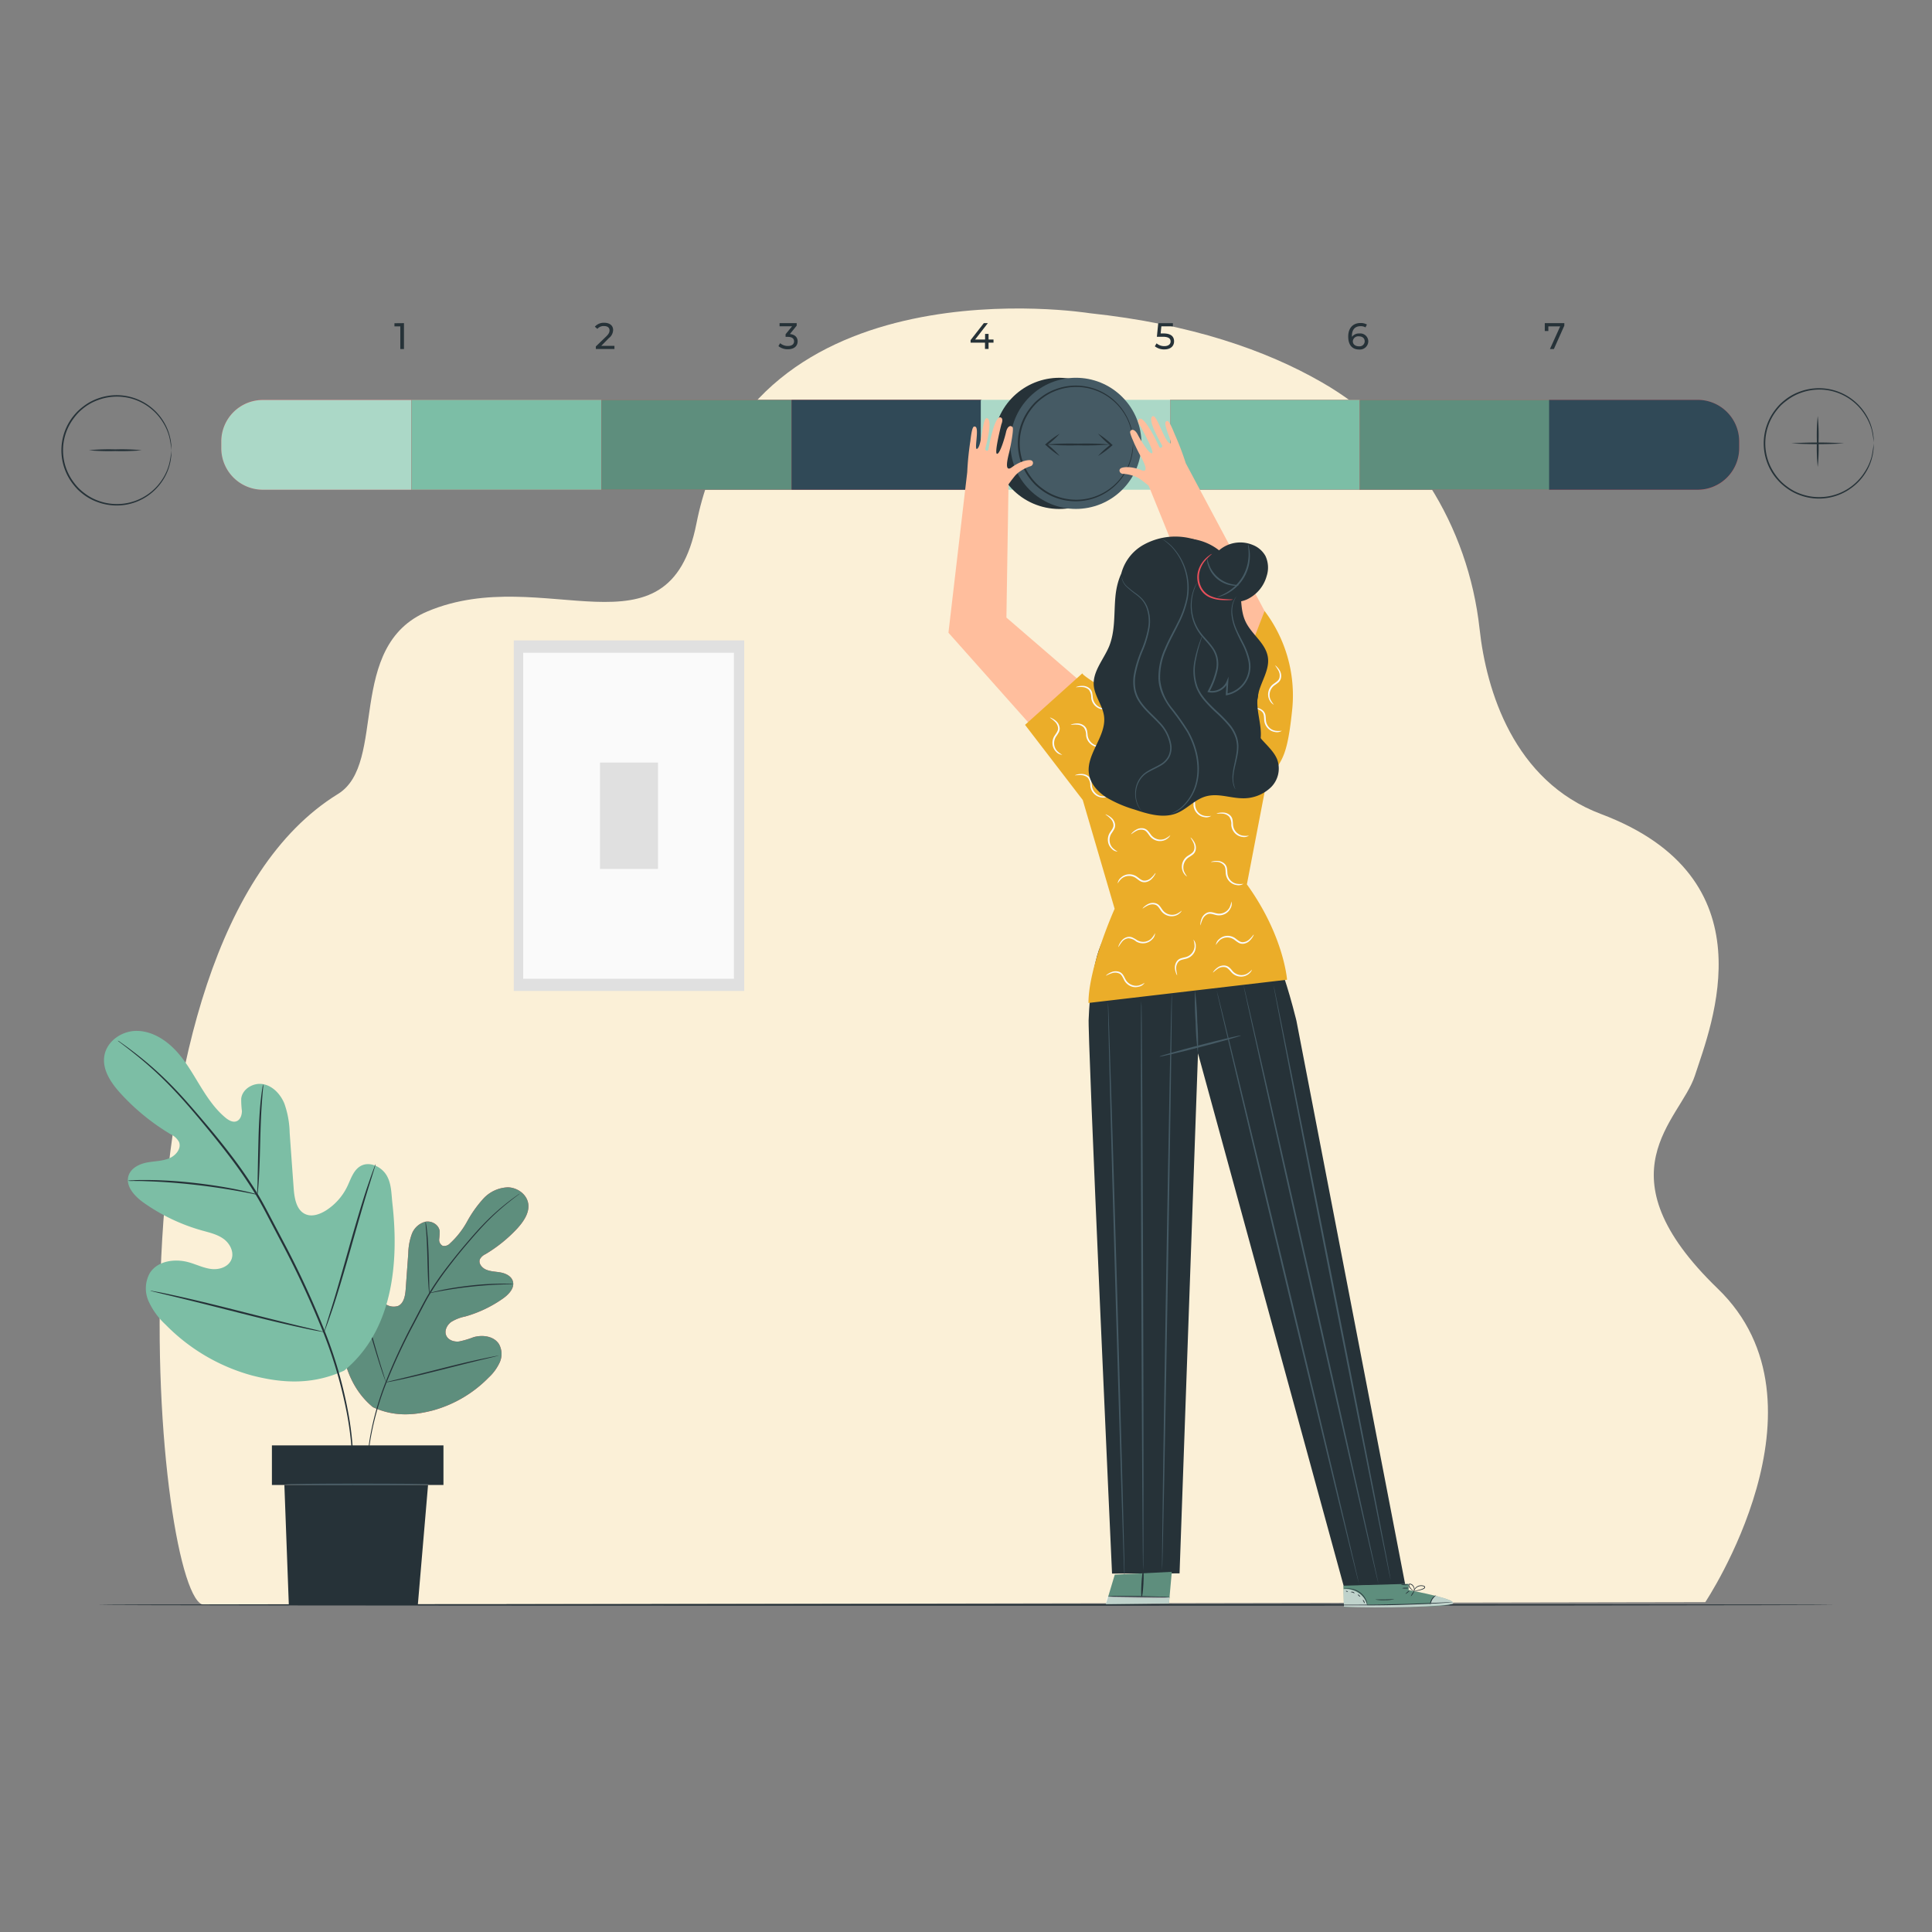 <svg xmlns="http://www.w3.org/2000/svg" viewBox="0 0 616.95 616.95"><rect x="0" y="0" width="616.95" height="616.95" fill="#808080" stroke="none"/><defs><style>.cls-1{fill:#fbf0d7;}.cls-2{fill:#e0e0e0;}.cls-3{fill:#fafafa;}.cls-4{fill:#263238;}.cls-5{fill:#e8505b;}.cls-6{fill:#abd8c7;}.cls-7{fill:#7cbea6;}.cls-8{fill:#5e8e7d;}.cls-9{fill:#304957;}.cls-10{fill:#455a64;}.cls-11{fill:#7cbea5;}.cls-12{fill:#ffbe9d;}.cls-13{opacity:0.6;}.cls-14{fill:#fff;}.cls-15{fill:#ebad29;}</style></defs><g id="Floor"><path class="cls-1" d="M347.85,100S239.11,82.53,222.39,167.2c-8.85,44.8-48.64,12.43-85.79,28-26.45,11.07-12.78,48.56-28.67,58.34-78.3,48.2-57.92,259-42.72,258.94l479.34-.86s42.23-63.2,4-100.1-12-53.77-7.33-68c5.33-16.38,24.43-63.13-30-83.59-27.93-10.51-36.61-39.6-38.73-59-3.62-33.18-22.18-62.71-50.36-78.83C404.31,111.83,380.25,103.44,347.85,100Z"/><rect class="cls-2" x="144.89" y="223.67" width="111.94" height="73.6" transform="translate(-59.61 461.33) rotate(-90)"/><rect class="cls-3" x="148.68" y="226.85" width="104.09" height="67.3" transform="translate(-59.78 461.22) rotate(-90)"/><rect class="cls-2" x="183.88" y="251.24" width="33.96" height="18.52" transform="translate(-59.64 461.36) rotate(-90)"/><path class="cls-4" d="M585.93,512.48c0,.15-126.59.27-296.95.27s-257.76-.12-257.76-.27,87.33-.27,257.76-.27S585.93,512.33,585.93,512.48Z"/><path class="cls-5" d="M83.94,127.68h47.42a0,0,0,0,1,0,0v28.71a0,0,0,0,1,0,0H83.94a13.28,13.28,0,0,1-13.28-13.28V141A13.28,13.28,0,0,1,83.94,127.68Z"/><path class="cls-6" d="M131.36,156.39H83.94a13.28,13.28,0,0,1-13.28-13.28V141a13.27,13.27,0,0,1,13.28-13.28h47.42Z"/><rect class="cls-5" x="131.36" y="127.68" width="60.7" height="28.71"/><rect class="cls-7" x="131.36" y="127.68" width="60.7" height="28.71"/><rect class="cls-5" x="192.05" y="127.68" width="60.7" height="28.71"/><rect class="cls-8" x="192.05" y="127.68" width="60.7" height="28.71"/><rect class="cls-5" x="252.75" y="127.68" width="60.7" height="28.71"/><rect class="cls-9" x="252.75" y="127.68" width="60.7" height="28.71"/><rect class="cls-6" x="313.2" y="127.68" width="60.7" height="28.71"/><rect class="cls-5" x="373.69" y="127.68" width="60.7" height="28.71"/><rect class="cls-7" x="373.69" y="127.68" width="60.7" height="28.71"/><rect class="cls-5" x="434.19" y="127.68" width="60.7" height="28.71"/><path class="cls-5" d="M494.68,127.68h47.42A13.28,13.28,0,0,1,555.38,141v2.15a13.28,13.28,0,0,1-13.28,13.28H494.68a0,0,0,0,1,0,0V127.68A0,0,0,0,1,494.68,127.68Z"/><rect class="cls-8" x="434.19" y="127.68" width="60.7" height="28.71"/><path class="cls-9" d="M542.09,156.39H494.68V127.68h47.41A13.28,13.28,0,0,1,555.38,141v2.15A13.29,13.29,0,0,1,542.09,156.39Z"/><circle class="cls-4" cx="338.24" cy="141.57" r="20.94" transform="translate(115.08 432.52) rotate(-75.22)"/><circle class="cls-10" cx="343.57" cy="141.57" r="20.94" transform="translate(0.52 284.41) rotate(-45)"/><path class="cls-4" d="M361.83,141.57a28.37,28.37,0,0,0-.67-4.43,17.57,17.57,0,0,0-2-4.81,18,18,0,0,0-4.62-5.12,17.86,17.86,0,0,0-7.6-3.35,18.13,18.13,0,0,0-9.46.8,17.17,17.17,0,0,0-4.55,2.45,16.76,16.76,0,0,0-3.81,3.83,17.95,17.95,0,0,0,0,21.27,16.15,16.15,0,0,0,3.8,3.82,17.12,17.12,0,0,0,4.56,2.46,18.13,18.13,0,0,0,9.46.8,18.19,18.19,0,0,0,12.22-8.47,17.57,17.57,0,0,0,2-4.81,28.21,28.21,0,0,0,.67-4.44,1.36,1.36,0,0,1,0,.3c0,.23,0,.51,0,.87a8.72,8.72,0,0,1-.12,1.41,13.77,13.77,0,0,1-.35,1.91,17,17,0,0,1-2,4.91,18.12,18.12,0,0,1-4.64,5.27A18.38,18.38,0,0,1,337.27,159a17.59,17.59,0,0,1-4.69-2.51,20.92,20.92,0,0,1-2.11-1.78,22.21,22.21,0,0,1-1.82-2.15,18.39,18.39,0,0,1,0-21.9,20.67,20.67,0,0,1,1.81-2.14,20.92,20.92,0,0,1,2.11-1.78,17.31,17.31,0,0,1,4.69-2.51,18.38,18.38,0,0,1,17.47,2.72,18.22,18.22,0,0,1,4.64,5.26,17.07,17.07,0,0,1,2,4.92,13.51,13.51,0,0,1,.35,1.91,8.72,8.72,0,0,1,.12,1.41c0,.35,0,.64,0,.87A1.29,1.29,0,0,1,361.83,141.57Z"/><path class="cls-4" d="M129,103.19v8.28h-1.17v-7.25h-1.87v-1Z"/><path class="cls-4" d="M196.21,110.44v1h-5.94v-.81l3.37-3.25c.87-.85,1-1.37,1-1.89,0-.85-.61-1.37-1.76-1.37a2.59,2.59,0,0,0-2.12.9l-.81-.7a3.83,3.83,0,0,1,3-1.25c1.73,0,2.84.88,2.84,2.3a3.35,3.35,0,0,1-1.36,2.6L192,110.44Z"/><path class="cls-4" d="M254.71,109c0,1.4-1,2.53-3.13,2.53a4.7,4.7,0,0,1-3-1l.54-.94a3.75,3.75,0,0,0,2.5.89c1.24,0,1.95-.57,1.95-1.47s-.63-1.44-2.05-1.44h-.66v-.83l2.08-2.55h-4v-1h5.47v.8l-2.17,2.68C253.87,106.82,254.71,107.75,254.71,109Z"/><path class="cls-4" d="M317.26,109.43h-1.58v2h-1.14v-2h-4.6v-.82l4.23-5.42h1.28l-4.06,5.23h3.18v-1.8h1.11v1.8h1.58Z"/><path class="cls-4" d="M374.92,109c0,1.43-1,2.58-3.14,2.58a4.78,4.78,0,0,1-3-1l.55-.94a3.71,3.71,0,0,0,2.48.89c1.25,0,2-.58,2-1.48s-.59-1.51-2.5-1.51h-1.88l.43-4.33h4.68v1h-3.68l-.23,2.27h.93C374,106.49,374.92,107.52,374.92,109Z"/><path class="cls-4" d="M436.94,109a2.68,2.68,0,0,1-2.93,2.61c-2.23,0-3.48-1.49-3.48-4.13,0-2.82,1.6-4.33,3.91-4.33a4,4,0,0,1,2.06.48l-.45.92a2.88,2.88,0,0,0-1.58-.39c-1.68,0-2.76,1-2.76,3.12,0,.1,0,.19,0,.3a2.77,2.77,0,0,1,2.38-1.09A2.56,2.56,0,0,1,436.94,109Zm-1.15,0c0-1-.73-1.6-1.89-1.6A1.72,1.72,0,0,0,432,109c0,.85.68,1.59,2,1.59A1.63,1.63,0,0,0,435.79,109Z"/><path class="cls-4" d="M499.54,103.19v.8l-3.34,7.48h-1.26l3.28-7.25h-3.78v1.48H493.3v-2.51Z"/><path class="cls-4" d="M338.4,145.61a28.38,28.38,0,0,1-4.39-3.43l-.05,0-.24-.21.25-.2a27.36,27.36,0,0,1,4.43-3.27,29,29,0,0,1-4.09,3.69v-.42l0,0A29,29,0,0,1,338.4,145.61Z"/><path class="cls-4" d="M350.64,138.46a29.47,29.47,0,0,1,4.38,3.42l.05.05.24.21-.25.2a29.13,29.13,0,0,1-4.42,3.27,27.87,27.87,0,0,1,4.08-3.69v.41l-.05,0A28.18,28.18,0,0,1,350.64,138.46Z"/><path class="cls-4" d="M354.33,141.94a94.26,94.26,0,0,1-10.09.27,94.38,94.38,0,0,1-10.1-.27,94.38,94.38,0,0,1,10.1-.27A94.26,94.26,0,0,1,354.33,141.94Z"/><path class="cls-4" d="M54.71,143.77a26.73,26.73,0,0,0-.65-4.23A16.6,16.6,0,0,0,52.12,135a17.28,17.28,0,0,0-4.41-4.88,17,17,0,0,0-7.25-3.19,17.3,17.3,0,0,0-9,.76A16.2,16.2,0,0,0,27.1,130a18.92,18.92,0,0,0-1.94,1.66,17.85,17.85,0,0,0-1.68,2,17,17,0,0,0,0,20.27,18,18,0,0,0,1.68,2,19,19,0,0,0,1.94,1.65,16.2,16.2,0,0,0,4.34,2.34,17.25,17.25,0,0,0,20.68-7.31A16.6,16.6,0,0,0,54.06,148a26.72,26.72,0,0,0,.65-4.22,1.16,1.16,0,0,1,0,.28v.83a7.92,7.92,0,0,1-.11,1.35,12.45,12.45,0,0,1-.33,1.82,16.53,16.53,0,0,1-1.89,4.69,17.61,17.61,0,0,1-11.83,8.36,17.74,17.74,0,0,1-9.28-.74A16.87,16.87,0,0,1,26.79,158a21.52,21.52,0,0,1-2-1.7,21.3,21.3,0,0,1-1.73-2.05,17.57,17.57,0,0,1,0-20.91,18.91,18.91,0,0,1,1.74-2,17.81,17.81,0,0,1,2-1.7,16.62,16.62,0,0,1,4.48-2.4,17.56,17.56,0,0,1,21.11,7.62,16.57,16.57,0,0,1,1.89,4.7,12.22,12.22,0,0,1,.33,1.82,7.81,7.81,0,0,1,.11,1.34v.83A1.29,1.29,0,0,1,54.71,143.77Z"/><path class="cls-4" d="M45.24,143.77a65.79,65.79,0,0,1-8.43.27,65.92,65.92,0,0,1-8.43-.27,65.92,65.92,0,0,1,8.43-.27A65.79,65.79,0,0,1,45.24,143.77Z"/><path class="cls-4" d="M598.36,141.57a30.13,30.13,0,0,0-.65-4.22,16.66,16.66,0,0,0-2-4.59,17.33,17.33,0,0,0-11.65-8.08,17.29,17.29,0,0,0-9,.77,16.2,16.2,0,0,0-4.34,2.34,20.26,20.26,0,0,0-2,1.65,21.53,21.53,0,0,0-1.68,2,17.1,17.1,0,0,0,0,20.28,15.72,15.72,0,0,0,3.63,3.65,16.2,16.2,0,0,0,4.34,2.34,17.28,17.28,0,0,0,9,.76,17,17,0,0,0,7.25-3.19,17.23,17.23,0,0,0,4.4-4.88,16.36,16.36,0,0,0,2-4.59,29.9,29.9,0,0,0,.65-4.23,1.29,1.29,0,0,1,0,.29c0,.22,0,.49,0,.83a7.81,7.81,0,0,1-.11,1.34,12,12,0,0,1-.33,1.82,16.28,16.28,0,0,1-1.89,4.7,17.17,17.17,0,0,1-4.43,5,17.48,17.48,0,0,1-16.67,2.6,16.47,16.47,0,0,1-4.48-2.4,18.84,18.84,0,0,1-2-1.7,20.11,20.11,0,0,1-1.74-2,17.59,17.59,0,0,1,0-20.91,20.15,20.15,0,0,1,1.73-2.05,21.52,21.52,0,0,1,2-1.7,16.72,16.72,0,0,1,4.48-2.39,17.71,17.71,0,0,1,9.27-.74A17.61,17.61,0,0,1,596,132.6a16.17,16.17,0,0,1,1.89,4.7,12.11,12.11,0,0,1,.33,1.81,7.92,7.92,0,0,1,.11,1.35c0,.34,0,.61,0,.83A1.16,1.16,0,0,1,598.36,141.57Z"/><path class="cls-4" d="M588.88,141.57a131.58,131.58,0,0,1-16.85,0,131.58,131.58,0,0,1,16.85,0Z"/><path class="cls-4" d="M580.46,149.13a61.35,61.35,0,0,1-.27-8.14,61.48,61.48,0,0,1,.27-8.14,61.48,61.48,0,0,1,.27,8.14A61.35,61.35,0,0,1,580.46,149.13Z"/><path class="cls-5" d="M119.11,449.38c-10-8.24-11.36-22.19-10-34.53.23-2.06.17-4.25,1.3-6s3.51-2.79,5.29-1.77c1.48.84,2,2.68,2.75,4.22a12,12,0,0,0,4.48,5,4.61,4.61,0,0,0,4.21.72c1.85-.84,2.26-3.29,2.41-5.34q.41-5.74.83-11.49a19,19,0,0,1,1.1-6.05,6.36,6.36,0,0,1,4.34-4c2-.39,4.32.92,4.58,3a20.09,20.09,0,0,1-.15,2.56,2.17,2.17,0,0,0,1.11,2.13,2.49,2.49,0,0,0,2.33-.77,27.24,27.24,0,0,0,5.48-7,37.92,37.92,0,0,1,5.17-7.28,11.17,11.17,0,0,1,7.86-3.63c2.95.07,5.94,2.13,6.46,5.08s-1.4,5.75-3.42,8A46,46,0,0,1,155,400.51a3.8,3.8,0,0,0-1.74,1.59c-.55,1.33.64,2.8,2,3.35,1.49.63,3.16.6,4.75.92s3.26,1.16,3.75,2.72c.68,2.16-1.25,4.22-3.09,5.53a39.52,39.52,0,0,1-12.15,5.79,13.44,13.44,0,0,0-4.48,1.76c-1.31,1-2.19,2.75-1.56,4.26s2.47,2.12,4.08,1.95a27.93,27.93,0,0,0,4.64-1.37c2.9-.84,6.53-.36,8.15,2.22a6.53,6.53,0,0,1,.24,5.8,15.14,15.14,0,0,1-3.51,4.83,39.62,39.62,0,0,1-17.8,10.52c-6.72,1.76-12.83,1.89-19.15-1"/><path class="cls-8" d="M119.11,449.38c-10-8.24-11.36-22.19-10-34.53.23-2.06.17-4.25,1.3-6s3.51-2.79,5.29-1.77c1.48.84,2,2.68,2.75,4.22a12,12,0,0,0,4.48,5,4.61,4.61,0,0,0,4.21.72c1.85-.84,2.26-3.29,2.41-5.34q.41-5.74.83-11.49a19,19,0,0,1,1.1-6.05,6.36,6.36,0,0,1,4.34-4c2-.39,4.32.92,4.58,3a20.09,20.09,0,0,1-.15,2.56,2.17,2.17,0,0,0,1.11,2.13,2.49,2.49,0,0,0,2.33-.77,27.24,27.24,0,0,0,5.48-7,37.92,37.92,0,0,1,5.17-7.28,11.17,11.17,0,0,1,7.86-3.63c2.95.07,5.94,2.13,6.46,5.08s-1.4,5.75-3.42,8A46,46,0,0,1,155,400.51a3.8,3.8,0,0,0-1.74,1.59c-.55,1.33.64,2.8,2,3.35,1.49.63,3.16.6,4.75.92s3.26,1.16,3.75,2.72c.68,2.16-1.25,4.22-3.09,5.53a39.52,39.52,0,0,1-12.15,5.79,13.44,13.44,0,0,0-4.48,1.76c-1.31,1-2.19,2.75-1.56,4.26s2.47,2.12,4.08,1.95a27.93,27.93,0,0,0,4.64-1.37c2.9-.84,6.53-.36,8.15,2.22a6.53,6.53,0,0,1,.24,5.8,15.14,15.14,0,0,1-3.51,4.83,39.62,39.62,0,0,1-17.8,10.52c-6.72,1.76-12.83,1.89-19.15-1"/><path class="cls-4" d="M166,381.16l-.21.18-.65.49c-.58.43-1.43,1.07-2.5,1.93a76,76,0,0,0-8.5,7.84c-1.68,1.79-3.44,3.82-5.29,6s-3.8,4.6-5.76,7.18a92.43,92.43,0,0,0-5.75,8.38c-.92,1.51-1.75,3.09-2.6,4.71l-2.58,4.92A190.5,190.5,0,0,0,123.23,442a92,92,0,0,0-4.74,16.58,67.49,67.49,0,0,0-1.11,11.58c0,1.38,0,2.45.06,3.17,0,.35,0,.62,0,.82a1.1,1.1,0,0,1,0,.29,2.21,2.21,0,0,1,0-.28c0-.21,0-.48-.07-.83-.07-.72-.11-1.79-.14-3.17a65.88,65.88,0,0,1,1-11.63,91.27,91.27,0,0,1,4.69-16.66,184.38,184.38,0,0,1,8.86-19.23l2.58-4.93c.85-1.61,1.7-3.21,2.62-4.73a91.46,91.46,0,0,1,5.8-8.39c2-2.59,3.94-5,5.79-7.17s3.64-4.24,5.33-6a72.73,72.73,0,0,1,8.61-7.78c1.09-.84,1.95-1.46,2.54-1.87l.68-.47A1.12,1.12,0,0,1,166,381.16Z"/><path class="cls-4" d="M137.08,413a4,4,0,0,1-.13-.89c-.07-.58-.13-1.42-.19-2.45-.13-2.07-.21-4.93-.29-8.08s-.2-6-.36-8.07c-.08-1-.15-1.86-.21-2.44a3.84,3.84,0,0,1,0-.9,5,5,0,0,1,.19.88c.1.57.21,1.4.32,2.43.23,2.06.4,4.93.48,8.09s.13,5.93.17,8.08c0,1,.06,1.79.08,2.45A4,4,0,0,1,137.08,413Z"/><path class="cls-4" d="M163.87,410.13a5.21,5.21,0,0,1-1.06,0c-.69,0-1.67,0-2.89.06-2.44.07-5.81.29-9.51.69s-7,.92-9.44,1.36c-1.2.21-2.17.4-2.84.54a6.86,6.86,0,0,1-1,.17,5.12,5.12,0,0,1,1-.32c.66-.18,1.62-.41,2.82-.66,2.4-.51,5.74-1.06,9.45-1.47a90.79,90.79,0,0,1,9.54-.58c1.23,0,2.22,0,2.9.06A5.83,5.83,0,0,1,163.87,410.13Z"/><path class="cls-4" d="M123.27,441.42a1.45,1.45,0,0,1-.15-.34c-.11-.26-.23-.59-.38-1-.32-.86-.76-2.12-1.27-3.68-1-3.12-2.34-7.49-3.7-12.32s-2.62-9.2-3.59-12.34L113,408c-.13-.4-.23-.74-.31-1a1.6,1.6,0,0,1-.09-.36,1.2,1.2,0,0,1,.16.33c.1.27.22.6.37,1,.33.87.76,2.12,1.28,3.69,1,3.12,2.33,7.48,3.69,12.32s2.62,9.2,3.59,12.34c.48,1.52.87,2.78,1.16,3.71.12.41.23.74.31,1A1.23,1.23,0,0,1,123.27,441.42Z"/><path class="cls-4" d="M159.24,432.87s-.12.06-.36.12l-1,.26-3.85.92c-3.26.78-7.74,1.91-12.69,3.16s-9.44,2.34-12.71,3.06c-1.64.35-3,.63-3.88.8l-1.06.19a1.56,1.56,0,0,1-.38,0l.36-.12,1.05-.26,3.85-.92c3.25-.78,7.73-1.91,12.68-3.16s9.45-2.34,12.72-3c1.63-.36,3-.63,3.88-.8l1.06-.2A1.47,1.47,0,0,1,159.24,432.87Z"/><path class="cls-11" d="M109.93,437.66c15.48-12.73,17.53-34.27,15.38-53.32-.36-3.18-.27-6.56-2-9.24s-5.43-4.31-8.17-2.74c-2.28,1.3-3.1,4.13-4.24,6.51A18.74,18.74,0,0,1,104,386.6c-2,1.21-4.41,2.06-6.5,1.11-2.87-1.3-3.49-5.08-3.72-8.25q-.65-8.86-1.28-17.73a29.79,29.79,0,0,0-1.7-9.35c-1.22-2.93-3.62-5.55-6.7-6.16s-6.68,1.43-7.07,4.58a27.62,27.62,0,0,0,.22,3.95c0,1.33-.49,2.83-1.71,3.3s-2.57-.33-3.59-1.18c-3.53-2.95-6.07-6.9-8.47-10.84s-4.74-8-8-11.23-7.56-5.7-12.13-5.6-9.17,3.28-10,7.83,2.16,8.89,5.29,12.28A70.63,70.63,0,0,0,54.49,362.2a5.81,5.81,0,0,1,2.67,2.46c.85,2.06-1,4.31-3,5.17-2.3,1-4.88.93-7.33,1.42s-5,1.78-5.79,4.19C40,378.79,43,382,45.79,384a60.73,60.73,0,0,0,18.76,8.95c2.4.67,4.91,1.23,6.92,2.72s3.37,4.25,2.41,6.57-3.82,3.27-6.3,3-4.77-1.42-7.17-2.11c-4.48-1.3-10.09-.56-12.58,3.42a10.07,10.07,0,0,0-.37,9A23.26,23.26,0,0,0,52.88,423,61.21,61.21,0,0,0,80.35,439.2c10.38,2.71,19.82,2.93,29.58-1.54"/><path class="cls-4" d="M37.6,332.32a1.81,1.81,0,0,0,.33.28l1,.76c.88.67,2.19,1.66,3.85,3a119.19,119.19,0,0,1,13.13,12.12c2.59,2.75,5.31,5.89,8.16,9.31s5.86,7.1,8.89,11.08a145.1,145.1,0,0,1,8.89,12.94c1.41,2.33,2.7,4.78,4,7.27s2.63,5,4,7.6a294.14,294.14,0,0,1,13.7,29.62,142.91,142.91,0,0,1,7.33,25.6,103.84,103.84,0,0,1,1.7,17.89c0,2.12,0,3.77-.09,4.89,0,.53,0,1,0,1.27s0,.44,0,.44a1.69,1.69,0,0,0,.06-.43c0-.32.06-.74.11-1.27.1-1.12.17-2.77.2-4.9a98.61,98.61,0,0,0-1.53-18,138.83,138.83,0,0,0-7.23-25.72,285.5,285.5,0,0,0-13.68-29.7l-4-7.6c-1.31-2.49-2.62-5-4-7.3a143.72,143.72,0,0,0-8.95-13c-3.05-4-6.09-7.66-9-11.07s-5.61-6.54-8.23-9.28a112.36,112.36,0,0,0-13.3-12c-1.67-1.29-3-2.25-3.91-2.89l-1-.71A2.35,2.35,0,0,0,37.6,332.32Z"/><path class="cls-4" d="M82.18,381.47a6.42,6.42,0,0,0,.2-1.38c.1-.89.2-2.18.3-3.78.2-3.19.32-7.61.44-12.48s.31-9.27.56-12.45c.12-1.59.23-2.88.32-3.77a6.62,6.62,0,0,0,.07-1.39,6.12,6.12,0,0,0-.3,1.36c-.15.88-.33,2.17-.5,3.76-.35,3.18-.61,7.6-.73,12.48s-.2,9.15-.27,12.47c0,1.5-.08,2.77-.11,3.78A6.13,6.13,0,0,0,82.18,381.47Z"/><path class="cls-4" d="M40.82,377.05a7.34,7.34,0,0,0,1.64.07c1,0,2.58,0,4.46.09,3.76.11,9,.44,14.68,1.06s10.86,1.42,14.57,2.1c1.86.32,3.35.63,4.39.83a8.81,8.81,0,0,0,1.62.27,8.94,8.94,0,0,0-1.57-.49c-1-.28-2.51-.64-4.36-1-3.7-.79-8.86-1.65-14.59-2.28a143.75,143.75,0,0,0-14.73-.89c-1.89,0-3.42,0-4.48.1A9.49,9.49,0,0,0,40.82,377.05Z"/><path class="cls-4" d="M103.5,425.37a2.24,2.24,0,0,0,.24-.52l.58-1.53c.5-1.33,1.17-3.28,2-5.69,1.6-4.82,3.6-11.56,5.7-19s4.05-14.2,5.54-19.05c.74-2.36,1.34-4.3,1.79-5.74l.48-1.57a2.26,2.26,0,0,0,.13-.56,2.24,2.24,0,0,0-.24.52l-.58,1.53c-.5,1.33-1.17,3.27-2,5.69-1.6,4.82-3.6,11.56-5.71,19s-4,14.2-5.53,19.05c-.74,2.36-1.34,4.3-1.79,5.74-.2.63-.35,1.15-.48,1.57A1.79,1.79,0,0,0,103.5,425.37Z"/><path class="cls-4" d="M48,412.17a2.19,2.19,0,0,0,.55.18l1.62.4,5.95,1.43c5,1.2,11.94,2.94,19.58,4.88s14.58,3.61,19.63,4.71c2.53.55,4.57,1,6,1.24l1.64.29a2,2,0,0,0,.58.07,2.41,2.41,0,0,0-.56-.18l-1.61-.41-6-1.42c-5-1.2-11.94-2.94-19.58-4.88s-14.58-3.61-19.63-4.71c-2.53-.55-4.57-1-6-1.24l-1.64-.3A2.12,2.12,0,0,0,48,412.17Z"/><polygon class="cls-4" points="90.81 474.2 92.23 512.45 133.43 512.45 136.69 474.2 90.81 474.2"/><rect class="cls-4" x="86.83" y="461.56" width="54.78" height="12.64"/><path class="cls-10" d="M137.26,474c0,.14-10.32.26-23.06.26s-23-.12-23-.26,10.32-.25,23-.25S137.26,473.85,137.26,474Z"/><path class="cls-4" d="M448.73,506,414,326h0c-.06-.26-.13-.52-.19-.78v0h0c-5.34-21.17-9.55-26.36-9.55-26.36l-52,1.42c-4.09,7.33-4.6,24.94-4.6,24.94-.56,2.15,7.45,177.27,7.45,177.27l21.56-.06,5.89-166.07,46.53,170.14Z"/><path class="cls-10" d="M396.28,330.66c0,.17-5.75,1.82-12.93,3.68s-13.05,3.23-13.09,3.06,5.74-1.82,12.93-3.68S396.24,330.49,396.28,330.66Z"/><path class="cls-10" d="M359.12,504.65c-.15,0-1.46-41.37-2.92-92.39s-2.53-92.4-2.38-92.4,1.46,41.35,2.92,92.39S359.27,504.64,359.12,504.65Z"/><path class="cls-10" d="M365.05,501.56c-.15,0-.41-40.73-.59-91s-.19-91,0-91,.41,40.72.58,91S365.2,501.56,365.05,501.56Z"/><path class="cls-10" d="M374.19,317.17c.15,0-.43,41.28-1.28,92.19s-1.67,92.2-1.82,92.2.42-41.28,1.28-92.21S374,317.17,374.19,317.17Z"/><path class="cls-10" d="M382.52,336.29a94.55,94.55,0,0,1-.73-10,93.88,93.88,0,0,1-.19-10,91.16,91.16,0,0,1,.73,10A90.81,90.81,0,0,1,382.52,336.29Z"/><path class="cls-10" d="M434,505.87c-.15,0-10.45-42.38-23-94.72s-22.62-94.81-22.47-94.85,10.44,42.37,23,94.72S434.11,505.83,434,505.87Z"/><path class="cls-10" d="M440.18,505.72c-.15,0-9.92-42.76-21.82-95.55s-21.44-95.65-21.29-95.68,9.91,42.74,21.82,95.56S440.32,505.68,440.18,505.72Z"/><path class="cls-10" d="M444.11,504.65c-.15,0-8.64-42.52-19-95s-18.58-95.11-18.44-95.14,8.64,42.51,19,95S444.26,504.62,444.11,504.65Z"/><path class="cls-12" d="M356,227.08l-34.62-29.87.67-42.56.66-.9c.36-.5.77-1,1.26-1.63a7.93,7.93,0,0,1,2-1.75,12.25,12.25,0,0,1,3-1.46c1-.22,1.22-1.51.39-1.87s-3.57.19-6.2,2.15-1.33-3-.89-4.76,1.53-7.45,1.08-8c-.66-.82-1.69-.25-2.09,1.56s-2,7.17-2.91,6.92,1.42-9.41,1.42-9.41.83-1.88-.26-2.21c-1.95-.59-3.73,9.31-3.88,10.26-.1.66-1.14.42-1-.28s2.56-9.09.58-9.71c-1.52-.48-1.55,8.13-3,9.62s.68-6.55-.79-6.94c-.55-.15-1-.18-1.55,4.59a91.85,91.85,0,0,0-1,9.94h0l-6,51.28,34.86,39.18Z"/><polygon class="cls-8" points="355.98 502.84 353.16 512.25 373.29 512.01 374.19 501.94 355.98 502.84"/><path class="cls-4" d="M373.68,510.1a11.92,11.92,0,0,1-2.93.23c-1.81.05-4.32,0-7.08,0l-7.06-.23a14.09,14.09,0,0,1-2.93-.23,13,13,0,0,1,2.93-.22c1.81-.05,4.32,0,7.08,0l7.06.22A14.63,14.63,0,0,1,373.68,510.1Z"/><path class="cls-4" d="M365.05,501.56c.17,0,.21,1.91.08,4.24s-.37,4.22-.55,4.21-.21-1.91-.08-4.24S364.87,501.55,365.05,501.56Z"/><g class="cls-13"><polyline class="cls-14" points="353.16 512.25 373.29 512.01 373.46 510.1 353.5 509.84 353.16 512.02"/></g><path class="cls-12" d="M372.4,134.56c-1.33.76,2.82,8,1,6.91s-4-9.37-5.38-8.52c-1.76,1.11,2.72,8.57,3.06,9.23s-.63,1.14-.89.53c-.39-.88-4.66-10-6.39-8.92-1,.6.31,2.21.31,2.21s4.64,8.24,3.8,8.72-3.74-4.26-4.59-5.93-2-1.94-2.42-1c-.29.66,2.21,5.83,3.1,7.46s3.4,6.07.36,4.84-5.82-1.05-6.54-.49-.16,1.75.86,1.71a12.14,12.14,0,0,1,3.24.65,8.07,8.07,0,0,1,2.37,1.17c.62.46,1.16.87,1.63,1.26l.88.69,17.35,42.78L368.4,234.57l24.44,9.09,11-48.51-25.18-47.22h0a91.35,91.35,0,0,0-3.57-9.34C373.3,134.13,372.89,134.27,372.4,134.56Z"/><path class="cls-8" d="M449.84,507.77l-.07-2-20.79.6.18,6.76,1.29,0c5.72.14,29.09.34,32.87-.84C467.54,511,449.84,507.77,449.84,507.77Z"/><g class="cls-13"><path class="cls-14" d="M436.66,512.73a6.64,6.64,0,0,0-2.77-4,7.37,7.37,0,0,0-4.88-1.27l.16,5.38Z"/></g><g class="cls-13"><path class="cls-14" d="M458.5,509.62s6.21,1.49,5.47,2.45-24.36,1.59-34.81,1l0-.43,27.57-.5S457.3,509.7,458.5,509.62Z"/></g><path class="cls-4" d="M428.86,512.65l.35,0,1,0,3.76,0c3.18,0,7.58,0,12.43-.13s9.24-.32,12.41-.51l3.76-.24,1-.08.35-.05h-.36l-1,0-3.76.17c-3.17.14-7.56.32-12.41.44s-9.24.17-12.42.19l-3.76,0h-1A1.35,1.35,0,0,0,428.86,512.65Z"/><path class="cls-4" d="M456.75,512.45a7.64,7.64,0,0,1,.65-1.69,8,8,0,0,1,1.24-1.37,2.72,2.72,0,0,0-1.46,1.25A2.48,2.48,0,0,0,456.75,512.45Z"/><path class="cls-4" d="M450.56,509.73c.06,0,.34-.31.63-.76s.47-.84.41-.87-.34.3-.63.75S450.5,509.69,450.56,509.73Z"/><path class="cls-4" d="M448.86,509s.36-.17.71-.47.59-.6.54-.65-.36.17-.71.48S448.81,508.9,448.86,509Z"/><path class="cls-4" d="M447.74,507.16a2.68,2.68,0,0,0,1.08.1,2.42,2.42,0,0,0,1.08-.14,2.76,2.76,0,0,0-1.08-.09A2.37,2.37,0,0,0,447.74,507.16Z"/><path class="cls-4" d="M447.34,505.89a2.21,2.21,0,0,0,1.21.29,2.38,2.38,0,0,0,1.24-.18,157.59,157.59,0,0,1-2.45-.11Z"/><path class="cls-4" d="M451.21,508a4,4,0,0,0,1.33,0,8.4,8.4,0,0,0,1.4-.33,3.57,3.57,0,0,0,.8-.33.69.69,0,0,0,.32-.39.47.47,0,0,0-.21-.49,2.55,2.55,0,0,0-3,.74,2.13,2.13,0,0,0-.41.84c-.05.21,0,.33,0,.33a3.05,3.05,0,0,1,.57-1.07,2.37,2.37,0,0,1,1.12-.72,2.21,2.21,0,0,1,1.58.06c.22.14.14.37-.09.51a3.52,3.52,0,0,1-.74.32,9.16,9.16,0,0,1-1.35.36C451.71,508,451.21,508,451.21,508Z"/><path class="cls-4" d="M451.55,508.08a1.14,1.14,0,0,0,.13-.86,2,2,0,0,0-.39-.89,1.38,1.38,0,0,0-1.13-.61.51.51,0,0,0-.39.59,1.27,1.27,0,0,0,.24.54,3.41,3.41,0,0,0,.66.73,1.8,1.8,0,0,0,.77.48s-.27-.21-.65-.59a4.65,4.65,0,0,1-.58-.73c-.19-.26-.33-.72,0-.79a1.19,1.19,0,0,1,.9.51,2,2,0,0,1,.4.79A4,4,0,0,1,451.55,508.08Z"/><path class="cls-4" d="M429.12,507.37c0,.05.59-.06,1.53,0a7.16,7.16,0,0,1,3.37,1.19,6.28,6.28,0,0,1,2.17,2.69,13.8,13.8,0,0,1,.43,1.36s0-.14,0-.39a5.11,5.11,0,0,0-.25-1,6,6,0,0,0-2.19-2.81,6.63,6.63,0,0,0-3.51-1.17,5.28,5.28,0,0,0-1.14.06A1.57,1.57,0,0,0,429.12,507.37Z"/><path class="cls-4" d="M439.21,510.79a12.63,12.63,0,0,0,3,.2,12.49,12.49,0,0,0,3-.31c0-.07-1.35.05-3,.07S439.21,510.72,439.21,510.79Z"/><path class="cls-4" d="M435.15,510.89c0,.05.12.26.27.55s.23.53.3.53.09-.31-.08-.64S435.19,510.84,435.15,510.89Z"/><path class="cls-4" d="M433.57,509.16c-.05,0,.09.24.31.44s.44.32.49.27-.1-.24-.32-.44S433.62,509.11,433.57,509.16Z"/><path class="cls-4" d="M431.36,508.41c0,.06.29,0,.59.15s.54.23.59.19-.13-.31-.51-.42S431.33,508.35,431.36,508.41Z"/><path class="cls-4" d="M429.79,508.07c0,.06.1.16.27.21s.33.06.36,0-.1-.16-.28-.22S429.81,508,429.79,508.07Z"/><path class="cls-15" d="M403.82,253l-5.65,29.41C410,298.79,411,312.86,411,312.86l-63.42,7.42c0-11.49,8.36-30.07,8.36-30.07l-10.18-34.74-18.43-24L345.65,215c-.35.92,17.15,11,17.15,11l25.13.21a21.42,21.42,0,0,1,3.61.72l12.28-31.82a44.65,44.65,0,0,1,8.86,31.06c-2,20.09-4.38,15.1-8.86,26.76"/><path class="cls-3" d="M369,278.8s0,.22-.22.56a6.11,6.11,0,0,1-1,1.31,3.44,3.44,0,0,1-2.24,1.06,2.64,2.64,0,0,1-1.46-.38c-.45-.26-.84-.6-1.24-.88a3.79,3.79,0,0,0-2.55-.75,3.75,3.75,0,0,0-2.05.78,6.73,6.73,0,0,0-1.34,1.63,2.81,2.81,0,0,1,1.1-1.92,3.94,3.94,0,0,1,2.25-1,4.17,4.17,0,0,1,2.9.81c.84.63,1.56,1.26,2.38,1.2a3.11,3.11,0,0,0,2-.84C368.51,279.51,368.91,278.74,369,278.8Z"/><path class="cls-3" d="M400.36,298.46s0,.21-.22.55a5.79,5.79,0,0,1-1,1.32,3.46,3.46,0,0,1-2.23,1.06,2.6,2.6,0,0,1-1.47-.39,14.44,14.44,0,0,1-1.24-.88,3.85,3.85,0,0,0-2.55-.75,3.79,3.79,0,0,0-2.05.79,7.39,7.39,0,0,0-1.34,1.62,2.86,2.86,0,0,1,1.1-1.92,3.87,3.87,0,0,1,2.25-1,4.15,4.15,0,0,1,2.9.8c.84.64,1.56,1.26,2.38,1.21a3.19,3.19,0,0,0,2-.84C399.87,299.16,400.28,298.4,400.36,298.46Z"/><path class="cls-3" d="M380.2,267.44s.18.12.44.4a6.33,6.33,0,0,1,.9,1.36,3.45,3.45,0,0,1,.22,2.46,2.68,2.68,0,0,1-.87,1.24,14.06,14.06,0,0,1-1.26.86,3.87,3.87,0,0,0-1.59,2.13,3.76,3.76,0,0,0,0,2.19,7.21,7.21,0,0,0,1.05,1.83s-.86-.37-1.41-1.7a4,4,0,0,1-.15-2.45,4.21,4.21,0,0,1,1.76-2.45c.89-.56,1.72-1,2-1.81a3.13,3.13,0,0,0-.1-2.15C380.69,268.15,380.11,267.5,380.2,267.44Z"/><path class="cls-3" d="M383.32,295.49s0-.21,0-.59a6.24,6.24,0,0,1,.39-1.58,3.46,3.46,0,0,1,1.67-1.83,2.71,2.71,0,0,1,1.5-.2c.52.07,1,.24,1.48.35a3.8,3.8,0,0,0,2.64-.27,3.72,3.72,0,0,0,1.6-1.5,6.85,6.85,0,0,0,.63-2,2.76,2.76,0,0,1-.29,2.19,4,4,0,0,1-1.71,1.77,4.27,4.27,0,0,1-3,.35c-1-.27-1.92-.58-2.66-.22a3.13,3.13,0,0,0-1.52,1.53C383.51,294.65,383.42,295.52,383.32,295.49Z"/><path class="cls-3" d="M387.33,310.53s.08-.21.33-.5a5.57,5.57,0,0,1,1.2-1.1,3.42,3.42,0,0,1,2.4-.59,2.63,2.63,0,0,1,1.36.66c.39.34.7.75,1,1.11a3.84,3.84,0,0,0,2.35,1.24,3.72,3.72,0,0,0,2.16-.36,6.86,6.86,0,0,0,1.64-1.33c.05,0-.23.91-1.46,1.66a3.85,3.85,0,0,1-2.4.52,4.1,4.1,0,0,1-2.68-1.36c-.7-.79-1.28-1.54-2.1-1.65a3.12,3.12,0,0,0-2.11.43C388,309.93,387.4,310.6,387.33,310.53Z"/><path class="cls-3" d="M353.17,311.54s.13-.18.44-.4a6,6,0,0,1,1.44-.76,3.5,3.5,0,0,1,2.47,0,2.68,2.68,0,0,1,1.15,1c.29.43.49.91.73,1.34a3.79,3.79,0,0,0,2,1.79,3.7,3.7,0,0,0,2.19.2,6.64,6.64,0,0,0,1.92-.87,2.81,2.81,0,0,1-1.83,1.24,3.89,3.89,0,0,1-2.46-.1,4.19,4.19,0,0,1-2.25-2c-.47-.94-.84-1.82-1.61-2.13a3.1,3.1,0,0,0-2.15-.12C353.92,311.12,353.21,311.63,353.17,311.54Z"/><path class="cls-3" d="M388.5,259.79s.19-.1.56-.19a6.12,6.12,0,0,1,1.63-.12,3.39,3.39,0,0,1,2.25,1,2.6,2.6,0,0,1,.66,1.36,13.42,13.42,0,0,1,.14,1.52,3.78,3.78,0,0,0,3,3.47,6.52,6.52,0,0,0,2.11,0,2.8,2.8,0,0,1-2.17.42,3.94,3.94,0,0,1-2.22-1.08,4.2,4.2,0,0,1-1.27-2.72,4,4,0,0,0-.63-2.6,3.2,3.2,0,0,0-1.93-1C389.35,259.71,388.51,259.9,388.5,259.79Z"/><path class="cls-3" d="M407.24,212.5s.19.1.46.38a5.74,5.74,0,0,1,1,1.31,3.42,3.42,0,0,1,.33,2.45,2.62,2.62,0,0,1-.81,1.28,12.87,12.87,0,0,1-1.22.91,3.82,3.82,0,0,0-1.48,2.2,3.78,3.78,0,0,0,.12,2.19,7.25,7.25,0,0,0,1.14,1.78c0,.05-.88-.33-1.49-1.63a4,4,0,0,1-.26-2.45,4.2,4.2,0,0,1,1.65-2.52c.86-.61,1.67-1.1,1.87-1.9a3.16,3.16,0,0,0-.2-2.15C407.76,213.18,407.15,212.56,407.24,212.5Z"/><path class="cls-3" d="M376.42,253.54a1.39,1.39,0,0,1,.57-.19,6,6,0,0,1,1.62-.12,3.43,3.43,0,0,1,2.26,1,2.64,2.64,0,0,1,.66,1.36c.09.51.09,1,.13,1.52a3.86,3.86,0,0,0,1.09,2.42,3.75,3.75,0,0,0,1.93,1,6.47,6.47,0,0,0,2.1,0,2.76,2.76,0,0,1-2.17.41,3.9,3.9,0,0,1-2.21-1.07,4.16,4.16,0,0,1-1.28-2.72,4,4,0,0,0-.62-2.6,3.15,3.15,0,0,0-1.93-1C377.28,253.46,376.43,253.65,376.42,253.54Z"/><path class="cls-3" d="M399,226.37s.19-.11.57-.19a5.55,5.55,0,0,1,1.62-.13,3.39,3.39,0,0,1,2.25,1,2.61,2.61,0,0,1,.67,1.37c.09.51.09,1,.13,1.51a3.79,3.79,0,0,0,1.09,2.42,3.69,3.69,0,0,0,1.92,1,7.12,7.12,0,0,0,2.11,0,2.86,2.86,0,0,1-2.17.41,4,4,0,0,1-2.21-1.07,4.19,4.19,0,0,1-1.28-2.73c-.06-1.05-.05-2-.63-2.59a3.17,3.17,0,0,0-1.92-1C399.9,226.28,399.05,226.47,399,226.37Z"/><path class="cls-3" d="M353,260.07s.21,0,.56.19a6,6,0,0,1,1.36.89,3.43,3.43,0,0,1,1.17,2.18,2.66,2.66,0,0,1-.31,1.48,14.94,14.94,0,0,1-.82,1.29,3.84,3.84,0,0,0-.62,2.58,3.67,3.67,0,0,0,.89,2,7.1,7.1,0,0,0,1.68,1.26,2.75,2.75,0,0,1-2-1,3.89,3.89,0,0,1-1.09-2.2,4.19,4.19,0,0,1,.66-2.94c.59-.87,1.17-1.61,1.08-2.43a3.09,3.09,0,0,0-.94-1.94C353.76,260.52,353,260.15,353,260.07Z"/><path class="cls-3" d="M341.93,231.43s.19-.11.56-.21a5.79,5.79,0,0,1,1.62-.2,3.43,3.43,0,0,1,2.29.91,2.62,2.62,0,0,1,.72,1.34,13.31,13.31,0,0,1,.2,1.51,3.86,3.86,0,0,0,1.19,2.37,3.7,3.7,0,0,0,2,1,7,7,0,0,0,2.11-.12,2.81,2.81,0,0,1-2.15.5,4,4,0,0,1-2.26-1,4.19,4.19,0,0,1-1.39-2.67,4,4,0,0,0-.74-2.57,3.18,3.18,0,0,0-2-.87C342.78,231.31,342,231.54,341.93,231.43Z"/><path class="cls-3" d="M343.58,219.43s.19-.12.56-.21a5.36,5.36,0,0,1,1.61-.2,3.41,3.41,0,0,1,2.3.91,2.62,2.62,0,0,1,.72,1.34,13.14,13.14,0,0,1,.2,1.5,3.88,3.88,0,0,0,1.19,2.38,3.78,3.78,0,0,0,2,1,7.29,7.29,0,0,0,2.1-.12,2.82,2.82,0,0,1-2.15.5,4,4,0,0,1-2.25-1,4.15,4.15,0,0,1-1.39-2.67,4.09,4.09,0,0,0-.74-2.57,3.25,3.25,0,0,0-2-.88C344.43,219.31,343.59,219.53,343.58,219.43Z"/><path class="cls-3" d="M343.29,247.56s.19-.12.55-.21a5.48,5.48,0,0,1,1.62-.2,3.43,3.43,0,0,1,2.3.91,2.7,2.7,0,0,1,.72,1.34c.12.5.13,1,.2,1.5a3.83,3.83,0,0,0,1.19,2.38,3.78,3.78,0,0,0,2,1,7.29,7.29,0,0,0,2.1-.12,2.87,2.87,0,0,1-2.15.5,4,4,0,0,1-2.26-1,4.24,4.24,0,0,1-1.39-2.67,4,4,0,0,0-.74-2.57,3.2,3.2,0,0,0-2-.88C344.14,247.44,343.3,247.66,343.29,247.56Z"/><path class="cls-3" d="M335.3,229.15s.22,0,.56.19a6,6,0,0,1,1.36.89,3.43,3.43,0,0,1,1.17,2.18,2.63,2.63,0,0,1-.31,1.49,14,14,0,0,1-.82,1.28,3.86,3.86,0,0,0-.62,2.58,3.74,3.74,0,0,0,.89,2,7,7,0,0,0,1.69,1.27,2.83,2.83,0,0,1-2-1,3.84,3.84,0,0,1-1.1-2.2,4.17,4.17,0,0,1,.66-2.93c.59-.87,1.18-1.62,1.09-2.44a3.19,3.19,0,0,0-.94-1.94C336,229.6,335.24,229.23,335.3,229.15Z"/><path class="cls-3" d="M386.71,275.24s.19-.11.56-.19a5.66,5.66,0,0,1,1.63-.13,3.44,3.44,0,0,1,2.25,1,2.59,2.59,0,0,1,.66,1.37,13.25,13.25,0,0,1,.14,1.51,3.77,3.77,0,0,0,1.09,2.42,3.69,3.69,0,0,0,1.92,1,7.12,7.12,0,0,0,2.11,0,2.86,2.86,0,0,1-2.17.41,4,4,0,0,1-2.22-1.07,4.22,4.22,0,0,1-1.27-2.73c-.06-1.05-.05-2-.63-2.59a3.17,3.17,0,0,0-1.92-1C387.57,275.15,386.72,275.34,386.71,275.24Z"/><path class="cls-3" d="M357.12,302.41s0-.23.17-.58a5.86,5.86,0,0,1,.83-1.39,3.39,3.39,0,0,1,2.13-1.26,2.52,2.52,0,0,1,1.49.25,13,13,0,0,1,1.32.76,3.86,3.86,0,0,0,2.6.52,3.82,3.82,0,0,0,2-1,7,7,0,0,0,1.19-1.74,2.82,2.82,0,0,1-.92,2,4,4,0,0,1-2.15,1.19,4.22,4.22,0,0,1-3-.54,4.05,4.05,0,0,0-2.48-1,3.15,3.15,0,0,0-1.9,1C357.54,301.66,357.2,302.46,357.12,302.41Z"/><path class="cls-3" d="M375.87,311.41s-.14-.17-.28-.52a6.21,6.21,0,0,1-.39-1.58,3.42,3.42,0,0,1,.63-2.39,2.6,2.6,0,0,1,1.24-.88,13.24,13.24,0,0,1,1.47-.38,3.8,3.8,0,0,0,2.21-1.47,3.76,3.76,0,0,0,.72-2.07,6.6,6.6,0,0,0-.38-2.07,2.79,2.79,0,0,1,.76,2.07,3.92,3.92,0,0,1-.69,2.36,4.17,4.17,0,0,1-2.49,1.7c-1,.24-2,.38-2.45,1.05a3.12,3.12,0,0,0-.63,2.06C375.65,310.58,376,311.39,375.87,311.41Z"/><path class="cls-3" d="M364.85,290.11s.11-.19.39-.45a6.14,6.14,0,0,1,1.32-.94,3.42,3.42,0,0,1,2.46-.29,2.64,2.64,0,0,1,1.27.83c.34.39.6.83.89,1.23a3.81,3.81,0,0,0,2.17,1.52,3.75,3.75,0,0,0,2.2-.09,6.93,6.93,0,0,0,1.79-1.11c.05,0-.35.88-1.65,1.47a4,4,0,0,1-2.45.21,4.18,4.18,0,0,1-2.5-1.68c-.59-.87-1.07-1.69-1.87-1.91a3.17,3.17,0,0,0-2.15.17C365.54,289.6,364.91,290.2,364.85,290.11Z"/><path class="cls-3" d="M361.19,266.38s.1-.2.37-.47a5.73,5.73,0,0,1,1.31-1,3.38,3.38,0,0,1,2.44-.36,2.71,2.71,0,0,1,1.29.8,15,15,0,0,1,.93,1.21,3.83,3.83,0,0,0,2.21,1.46,3.69,3.69,0,0,0,2.19-.15,6.93,6.93,0,0,0,1.76-1.15c.05,0-.32.88-1.61,1.51a4.05,4.05,0,0,1-2.45.28,4.2,4.2,0,0,1-2.53-1.62c-.62-.86-1.12-1.66-1.92-1.86a3.21,3.21,0,0,0-2.15.22C361.86,265.84,361.25,266.46,361.19,266.38Z"/><path class="cls-4" d="M364.11,176.85c-5.27,2.39-7.39,8.21-7.91,13.56s0,10.93-2,15.94c-1.74,4.22-5.32,8.07-4.92,12.59.3,3.38,2.81,6.34,3.27,9.7.89,6.51-6,12.33-4.76,18.79.57,3,2.84,5.49,5.55,7.24a39.65,39.65,0,0,0,9,3.86c4.2,1.4,8.86,2.78,13,1.32,3.66-1.3,6.15-4.64,9.94-5.6s7.49.58,11.29.66a12.66,12.66,0,0,0,9.33-3.55,8.43,8.43,0,0,0,1.93-8.88c-1.69-4.17-6.89-6.85-7.69-11.22-.73-3.95,2.49-7.86,1.48-11.77-1.14-4.34-7-6.63-8.36-10.91-1.69-5.14,3.71-10.62,1.61-15.63-1.24-2.95-4.79-4.81-5.75-7.84-.66-2.08,0-4.32-.42-6.43-.82-3.66-4.93-6-8.95-6.86a20.92,20.92,0,0,0-14.49,2.1,14.78,14.78,0,0,0-7.57,11.19"/><path class="cls-4" d="M372,173.13a17.75,17.75,0,0,1,23.75,13.13c.81,4.08.21,8.49,2,12.24,1.92,4.09,6.44,6.89,7.12,11.35.66,4.3-2.55,8.22-3.22,12.53-.7,4.48,1.41,9,.9,13.53a11.74,11.74,0,0,1-20.41,6.53"/><path class="cls-4" d="M385.77,182.29A10.37,10.37,0,0,1,400,174a8,8,0,0,1,4.1,3.54,8.73,8.73,0,0,1,.39,6.4,11.65,11.65,0,0,1-6.34,7.49,9.41,9.41,0,0,1-9.56-1.19,7.93,7.93,0,0,1-2.24-9.15"/><path class="cls-5" d="M393.7,191.47a2.85,2.85,0,0,1-.94.14,20.44,20.44,0,0,1-2.61,0,10.86,10.86,0,0,1-3.82-.83,6.54,6.54,0,0,1-3.38-3.39,7.68,7.68,0,0,1-.42-4.78,8.73,8.73,0,0,1,1.77-3.5,9.45,9.45,0,0,1,1.92-1.78,2.61,2.61,0,0,1,.84-.47,19.78,19.78,0,0,0-2.46,2.49,8.8,8.8,0,0,0-1.58,3.37,7.37,7.37,0,0,0,.43,4.45,6.13,6.13,0,0,0,3.09,3.15,10.7,10.7,0,0,0,3.63.9C392.34,191.45,393.7,191.38,393.7,191.47Z"/><path class="cls-10" d="M394.88,190.38a8.1,8.1,0,0,0-1.14,2.5,9.25,9.25,0,0,0-.2,3.22,16.62,16.62,0,0,0,1.06,4.19c.57,1.51,1.45,3.07,2.31,4.8a22.79,22.79,0,0,1,2.21,5.82A9.35,9.35,0,0,1,391.78,222l-.33.07,0-.35c.07-1.3.16-2.69.24-4.09l.52.11a5.36,5.36,0,0,1-1.52,2.08,5.62,5.62,0,0,1-4.8,1.23l-.33-.07.15-.31a25.39,25.39,0,0,0,2.69-7.2,9.44,9.44,0,0,0-.11-3.56,8.79,8.79,0,0,0-1.46-3.07c-1.31-1.83-3-3.3-4.08-5a14.45,14.45,0,0,1-2.18-5.2,15.08,15.08,0,0,1,.47-8,10.76,10.76,0,0,1,1.28-2.65c.06,0-.52.92-1.09,2.71a15.2,15.2,0,0,0-.31,7.88,14.25,14.25,0,0,0,2.18,5c1.11,1.66,2.75,3.1,4.12,5a9.24,9.24,0,0,1,1.56,3.23,9.89,9.89,0,0,1,.13,3.76,25.43,25.43,0,0,1-2.72,7.36l-.17-.38a5.07,5.07,0,0,0,4.32-1.13,4.72,4.72,0,0,0,1.37-1.86l.61-1.49-.09,1.61c-.09,1.41-.17,2.79-.25,4.1l-.31-.28a8.88,8.88,0,0,0,5.81-4,8.75,8.75,0,0,0,1.15-6.45,22.41,22.41,0,0,0-2.12-5.73,52.51,52.51,0,0,1-2.26-4.86,16.5,16.5,0,0,1-1-4.29,9.43,9.43,0,0,1,.29-3.29,6.75,6.75,0,0,1,.87-1.89A3.43,3.43,0,0,1,394.88,190.38Z"/><path class="cls-10" d="M398.52,173.84a2.23,2.23,0,0,1,.28.81,11.69,11.69,0,0,1,.32,2.3,13.6,13.6,0,0,1-7.38,12.67,11.86,11.86,0,0,1-2.16.86c-.53.15-.83.19-.84.15s1.15-.39,2.82-1.35a14.56,14.56,0,0,0,5.26-5.19,14.41,14.41,0,0,0,1.91-7.13C398.75,175,398.43,173.86,398.52,173.84Z"/><path class="cls-10" d="M395.62,186.89a4.73,4.73,0,0,1-2.16.07,9.26,9.26,0,0,1-4.77-2.09,9.4,9.4,0,0,1-2.9-4.33,4.49,4.49,0,0,1-.3-2.14c.09,0,.19.81.66,2a9.86,9.86,0,0,0,7.37,6.18C394.79,186.84,395.61,186.8,395.62,186.89Z"/><path class="cls-10" d="M373.84,259.85a12.86,12.86,0,0,0,3.32-2,15.47,15.47,0,0,0,4.94-9.06c.81-4.37-.13-9.88-3-15a77.22,77.22,0,0,0-5.36-7.56,23.21,23.21,0,0,1-2.55-4.26,14.28,14.28,0,0,1-1.26-5,22.17,22.17,0,0,1,2-9.83c1.26-3,2.84-5.7,4.14-8.35a30.38,30.38,0,0,0,2.81-7.84,18.86,18.86,0,0,0-.11-7.21,19.1,19.1,0,0,0-4.78-9.24,23.34,23.34,0,0,0-3-2.47l.23.12.65.38a15.46,15.46,0,0,1,2.26,1.82,19.26,19.26,0,0,1,5.18,16.68,30.38,30.38,0,0,1-2.81,8c-1.29,2.68-2.86,5.37-4.09,8.34a21.71,21.71,0,0,0-1.94,9.59,17,17,0,0,0,3.7,9,74.62,74.62,0,0,1,5.37,7.62c2.93,5.22,3.85,10.85,3,15.31a15.47,15.47,0,0,1-5.18,9.15,10.83,10.83,0,0,1-2.5,1.49c-.31.12-.55.19-.71.24Z"/><path class="cls-10" d="M365,259.39l-.18-.15c-.1-.11-.27-.26-.47-.48a7.66,7.66,0,0,1-1.32-2.25,9,9,0,0,1-.48-4.09,8.26,8.26,0,0,1,2.3-4.93c1.48-1.49,3.67-2.22,5.65-3.41a6.6,6.6,0,0,0,2.49-2.46,6,6,0,0,0,.62-3.62,12.92,12.92,0,0,0-3.71-7.13c-1.95-2.1-4.33-4-6.09-6.61a11,11,0,0,1-1.75-4.28,14.33,14.33,0,0,1,0-4.48,36.36,36.36,0,0,1,2.46-8,33.4,33.4,0,0,0,2.15-7.17,12.72,12.72,0,0,0-.61-6.37,8.4,8.4,0,0,0-1.43-2.4,13.26,13.26,0,0,0-1.86-1.7,28.33,28.33,0,0,1-3.17-2.62A5,5,0,0,1,358.3,185a2.67,2.67,0,0,1-.08-.9s0,.31.18.87a5.16,5.16,0,0,0,1.34,2.14,31.15,31.15,0,0,0,3.2,2.53,13.18,13.18,0,0,1,1.93,1.72,8.6,8.6,0,0,1,1.54,2.48,13,13,0,0,1,.69,6.57,32.21,32.21,0,0,1-2.13,7.29,36.75,36.75,0,0,0-2.39,7.91,13.55,13.55,0,0,0,0,4.31,10.4,10.4,0,0,0,1.67,4.07c1.69,2.51,4.05,4.41,6,6.54a13.41,13.41,0,0,1,3.82,7.44,6.62,6.62,0,0,1-.7,3.91,7.12,7.12,0,0,1-2.68,2.61c-2.06,1.22-4.2,1.91-5.61,3.3a8,8,0,0,0-2.27,4.69,8.43,8.43,0,0,0,2.15,6.94Z"/><path class="cls-10" d="M394.53,252.1a2.15,2.15,0,0,1-.28-.48,5.43,5.43,0,0,1-.51-1.51,8.93,8.93,0,0,1-.15-2.52,23.84,23.84,0,0,1,.52-3.29c.25-1.21.56-2.52.75-3.93a15.7,15.7,0,0,0,.14-2.19,11.49,11.49,0,0,0-.36-2.28,12,12,0,0,0-2.41-4.33,41.78,41.78,0,0,0-3.79-3.88,45.77,45.77,0,0,1-3.85-3.92,14.88,14.88,0,0,1-2.67-4.41,16,16,0,0,1-.42-8.62,39.12,39.12,0,0,1,1.57-5.62c.24-.64.42-1.14.56-1.48a1.85,1.85,0,0,1,.23-.5,2.13,2.13,0,0,1-.13.54c-.12.4-.27.9-.46,1.51a46.67,46.67,0,0,0-1.39,5.62,15.88,15.88,0,0,0,.5,8.38c1.12,3,3.7,5.58,6.43,8.11a41.7,41.7,0,0,1,3.83,3.94,12.32,12.32,0,0,1,2.48,4.53,11.79,11.79,0,0,1,.35,2.4,15,15,0,0,1-.16,2.26c-.22,1.45-.56,2.75-.83,3.95a26.41,26.41,0,0,0-.59,3.23,9.75,9.75,0,0,0,.05,2.46A14.88,14.88,0,0,0,394.53,252.1Z"/></g></svg>